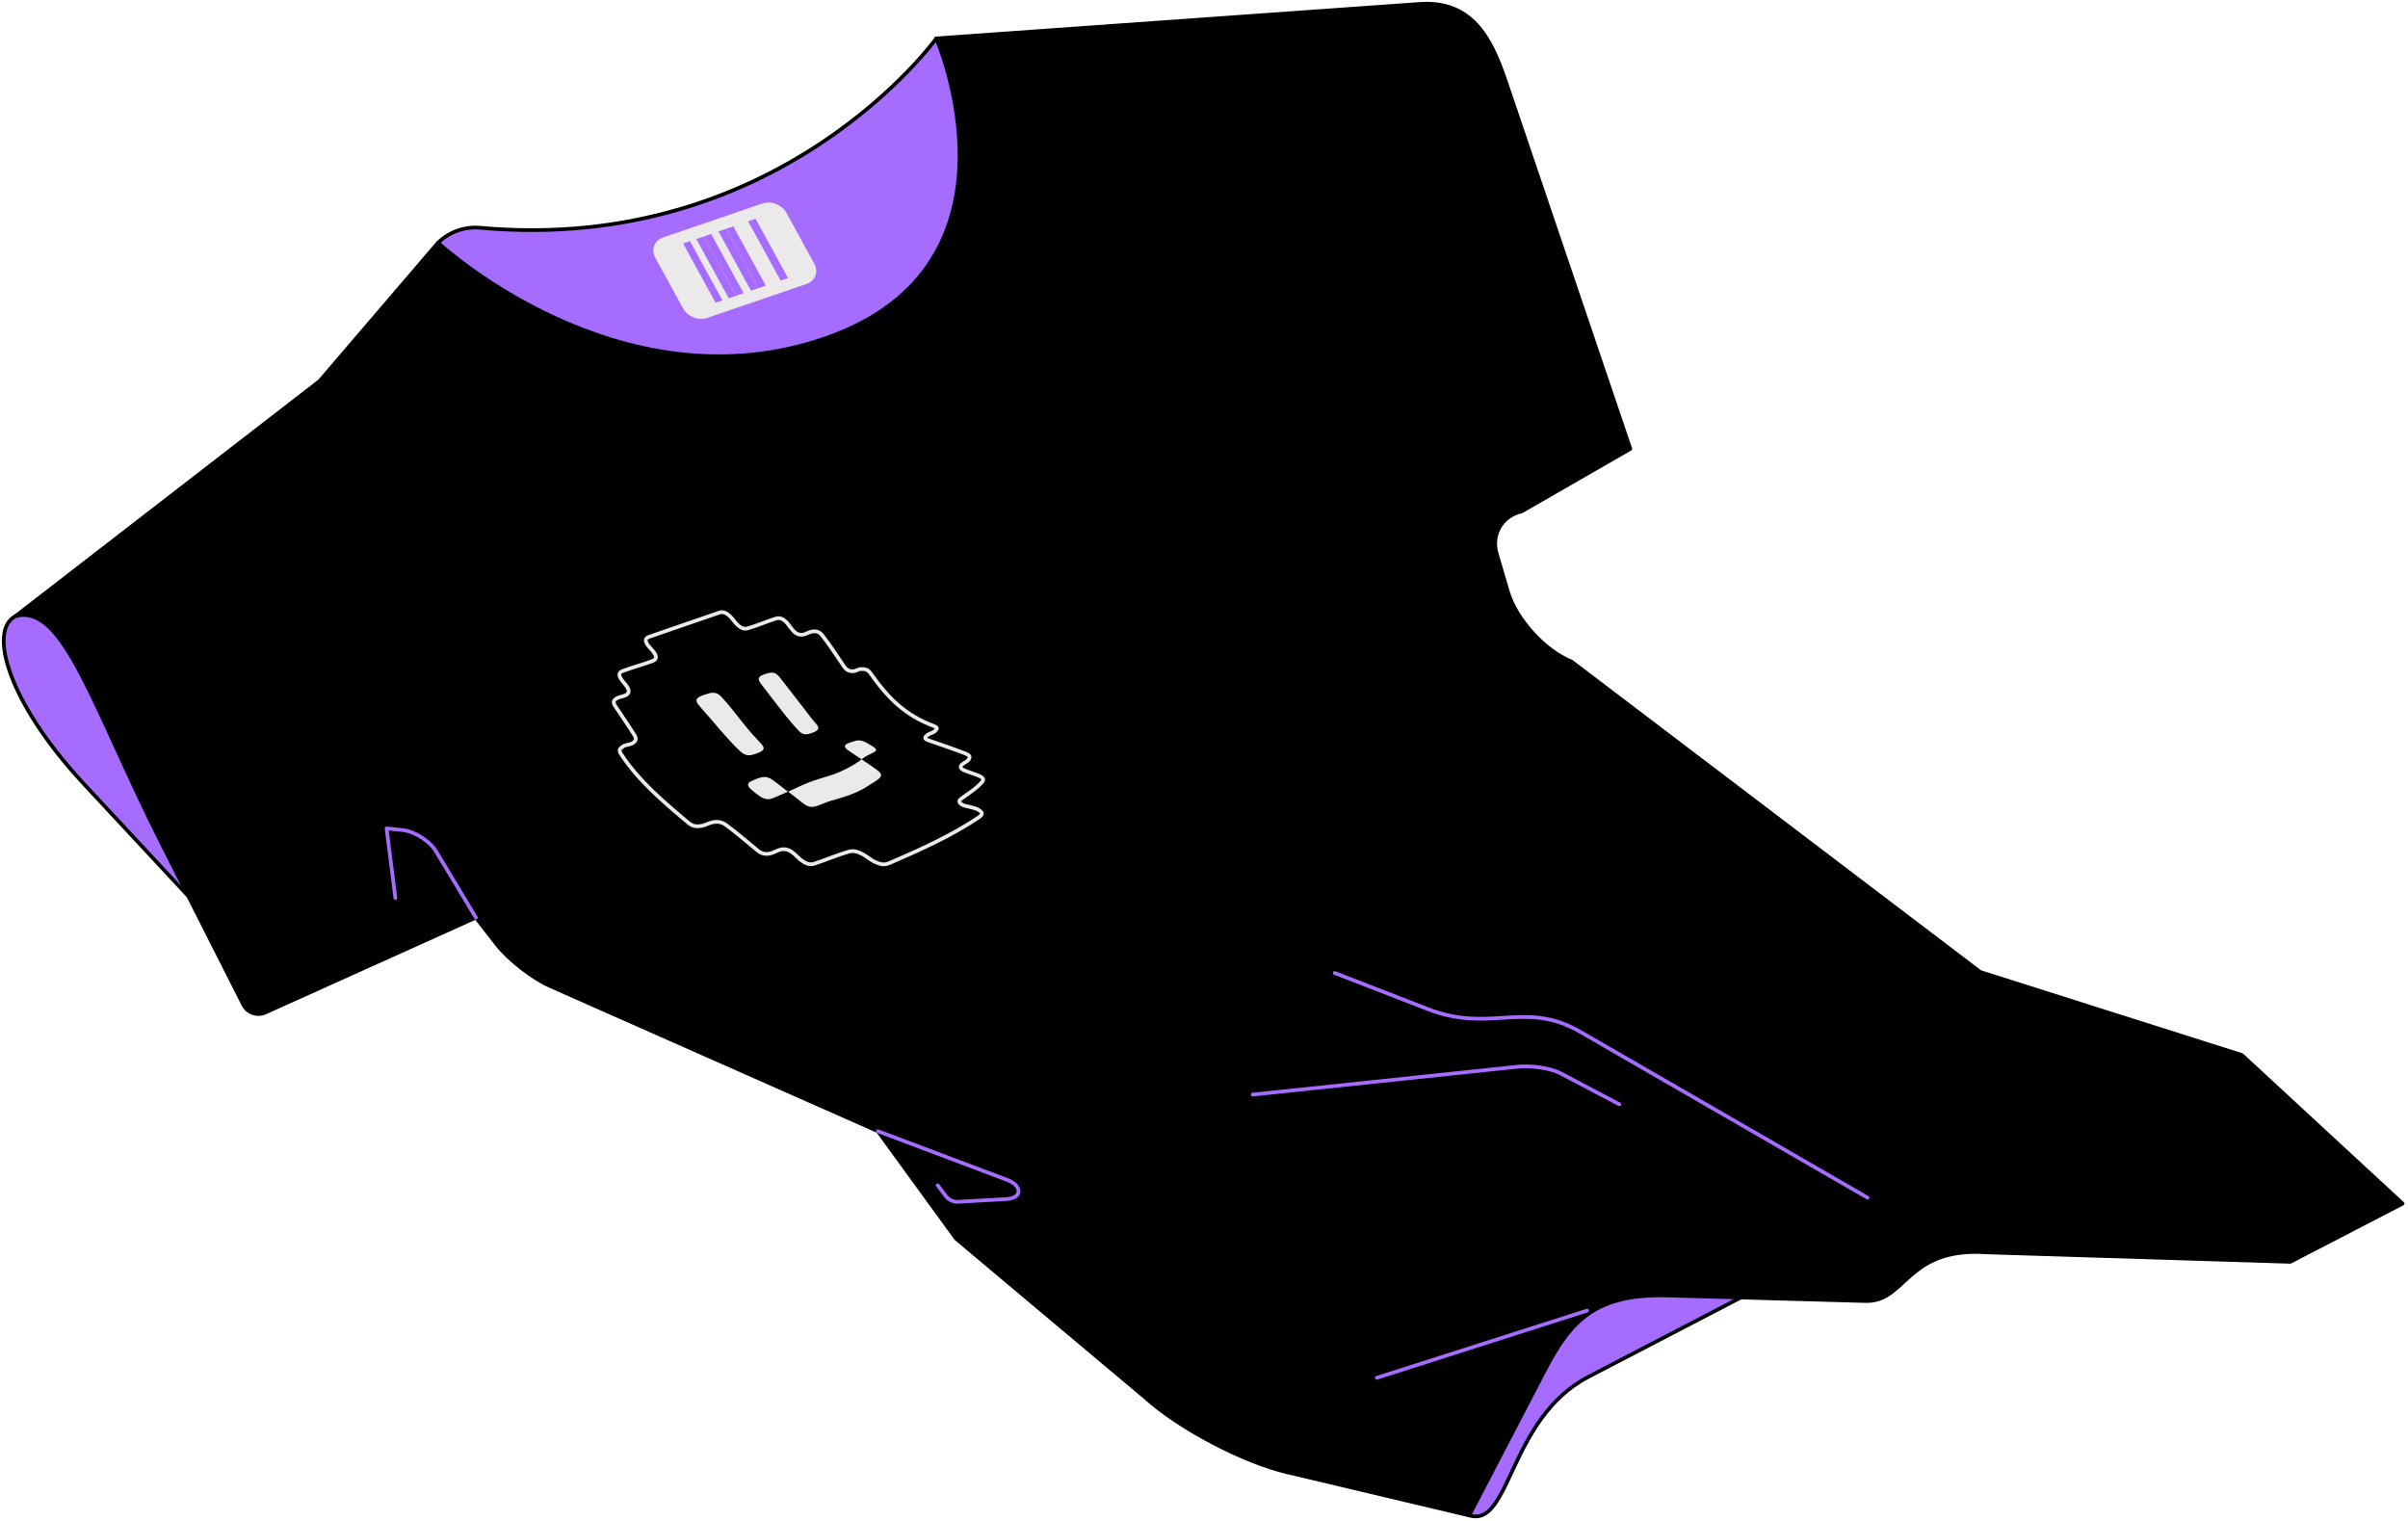 <svg width="649" height="410" viewBox="0 0 649 410" fill="none" xmlns="http://www.w3.org/2000/svg">
<path d="M4.199 166.04C-3.335 169.885 2.292 189.453 22.646 211.31L62.316 253.931L20.045 157.949L4.199 166.049V166.04Z" fill="#A66CFF" stroke="black" stroke-linecap="round" stroke-linejoin="round"/>
<path d="M118.066 65.421C121.077 62.479 125.224 61.008 129.414 61.384C210.36 68.706 252.346 10.355 252.346 10.355L278.486 57.765L229.994 117.454L131.003 137.054L118.066 65.421Z" fill="#A66CFF" stroke="black" stroke-linecap="round" stroke-linejoin="round"/>
<path d="M219.474 71.072C220.678 73.262 219.725 75.72 217.358 76.53L190.616 85.675C188.25 86.485 185.331 85.349 184.127 83.159L176.609 69.442C175.405 67.252 176.359 64.795 178.725 63.984L205.467 54.84C207.834 54.029 210.752 55.166 211.956 57.356L219.474 71.072Z" fill="#EBE9E9"/>
<path d="M194.714 80.961L192.866 81.588L184.119 65.623L185.967 64.996L194.714 80.961Z" fill="#A66CFF"/>
<path d="M198.409 79.699L196.411 80.376L187.664 64.412L189.663 63.734L198.409 79.699Z" fill="#A66CFF"/>
<path d="M200.409 79.013L198.411 79.699L189.664 63.734L191.654 63.049L200.409 79.013Z" fill="#A66CFF"/>
<path d="M204.398 77.652L202.399 78.329L193.652 62.365L195.651 61.688L204.398 77.652Z" fill="#A66CFF"/>
<path d="M206.387 76.965L204.397 77.65L195.65 61.685L197.641 61L206.387 76.965Z" fill="#A66CFF"/>
<path d="M212.374 74.918L210.384 75.603L201.629 59.639L203.627 58.953L212.374 74.918Z" fill="#A66CFF"/>
<path d="M395.991 408.396C407.154 411.848 406.544 382.251 428.16 371.017L483.501 342.238L395.648 343.927L384.961 380.938L395.991 408.405V408.396Z" fill="#A66CFF" stroke="black" stroke-linecap="round" stroke-linejoin="round"/>
<path d="M118.065 65.421C118.065 65.421 166.867 110.791 222.86 91.031C278.853 71.272 252.345 10.354 252.345 10.354L382.611 1.068C396.492 0.082 401.785 9.97 405.749 21.68L439.398 120.971L410.072 137.839C404.879 138.968 401.852 144.058 403.357 149.156L406.392 159.438C408.6 166.91 416.318 175.394 423.552 178.294L533.715 261.955L604.224 284.331L647.549 324.369L617.286 340.058L535.579 337.517C513.754 335.928 513.804 350.932 502.8 350.623L449.7 349.135C430.317 348.592 423.51 355.538 416.335 369.329L395.99 408.406L346.829 396.745C334.929 393.92 317.779 384.893 308.714 376.676L257.663 333.805L236.599 304.851L148.253 265.733C143.511 263.635 137.031 258.57 133.853 254.483L128.259 247.294L71.446 272.897C69.306 273.866 66.68 272.938 65.618 270.84L43.676 227.526C25.145 190.941 17.259 162.488 4.189 166.041L86.147 102.683L118.057 65.421H118.065Z" fill="black" stroke="black" stroke-linecap="round" stroke-linejoin="round"/>
<path d="M128.268 247.293L117.531 229.464C115.825 226.631 111.744 224.04 108.45 223.697L104.193 223.254L106.56 242.019" stroke="#A66CFF" stroke-linecap="round" stroke-linejoin="round"/>
<path d="M427.743 353.205L371.09 371.318" stroke="#A66CFF" stroke-linecap="round" stroke-linejoin="round"/>
<path d="M232.068 180.317C233.205 180.317 233.841 180.334 234.711 181.571C239.36 188.183 244.06 192.822 251.619 195.63C253.041 196.157 252.464 196.483 251.92 197.076C251.56 197.461 250.298 197.762 249.871 198.138C249.211 198.706 248.993 199.099 250.264 199.534C253.074 200.495 257.297 201.949 260.04 203.011C261.277 203.496 261.645 203.888 261.043 204.749C260.65 205.309 259.755 205.568 259.22 206.095C258.392 206.914 259.438 207.483 260.399 207.817C261.026 208.034 262.975 208.72 263.527 208.937C264.363 209.271 265.483 209.798 264.764 210.65C263.184 212.548 261.035 213.777 258.927 215.356C257.983 216.067 258.994 216.911 260.173 217.179C260.951 217.354 263.067 217.822 263.694 218.232C264.664 218.867 265.166 219.343 263.811 220.263C256.645 225.127 247.739 229.148 239.661 232.617C238.148 233.269 237.019 232.834 235.639 232.199C234.736 231.781 233.498 230.744 232.654 230.285C231.357 229.583 230.103 229.123 228.715 229.532C225.638 230.435 222.594 231.722 219.592 232.734C218.246 233.185 217.184 232.734 216.071 231.915C215.344 231.388 214.374 230.343 213.655 229.792C212.559 228.947 211.489 228.646 210.184 229.014C209.332 229.257 208.529 229.8 207.651 229.992C206.313 230.285 205.351 230.151 204.164 229.181C201.53 227.041 198.486 224.392 195.718 222.361C194.472 221.45 193.335 221.333 191.938 221.625C191.027 221.818 190.082 222.411 189.162 222.57C187.74 222.812 186.729 222.737 185.483 221.7C178.868 216.15 172.187 210.492 167.471 203.362C166.593 202.033 167.086 201.757 167.964 201.138C168.533 200.737 169.728 200.704 170.347 200.361C171.292 199.834 171.693 199.249 171.008 198.146C169.503 195.697 167.445 192.696 165.848 190.339C165.129 189.269 165.338 188.701 166.275 188.174C166.885 187.823 167.947 187.706 168.591 187.38C169.578 186.887 169.653 186.168 169.084 185.215C168.717 184.589 167.755 183.577 167.379 182.984C166.802 182.081 166.643 181.287 167.788 180.852C170.322 179.874 173.399 179.097 175.933 178.111C177.079 177.668 176.928 176.865 176.351 175.962C175.975 175.377 174.896 174.333 174.528 173.773C173.951 172.912 173.734 172.042 174.896 171.641C181.109 169.468 187.59 167.261 193.845 165.113C195.024 164.712 195.927 165.305 196.772 166.116C197.323 166.643 198.11 167.771 198.661 168.298C199.506 169.117 200.401 169.668 201.538 169.334C204.08 168.607 206.589 167.495 209.106 166.709C210.243 166.358 211.154 166.852 211.966 167.713C212.492 168.281 213.228 169.376 213.763 169.953C214.575 170.839 215.444 171.248 216.59 170.997C217.342 170.83 218.062 170.329 218.823 170.203C219.993 170.011 220.779 170.187 221.641 171.273C223.539 173.681 225.68 176.957 227.385 179.481C228.155 180.618 228.857 180.944 230.011 180.894C230.764 180.861 231.307 180.3 232.051 180.309L232.068 180.317Z" stroke="#EBE9E9" stroke-linecap="round" stroke-linejoin="round"/>
<path d="M191.235 186.811C192.456 186.543 193.401 186.694 194.405 187.764C195.408 188.834 196.537 190.138 197.649 191.55C198.761 192.963 200.743 195.504 201.88 196.849C203.018 198.203 204.305 199.474 205.175 200.469C206.045 201.455 206.028 202.015 205.1 202.542C204.498 202.893 203.57 203.227 202.792 203.419C201.613 203.712 200.685 203.52 199.589 202.55C198.494 201.572 197.281 200.268 196.044 198.914C194.806 197.56 192.682 195.077 191.511 193.69C190.341 192.302 189.111 191.015 188.233 189.903C187.355 188.792 187.656 188.207 188.685 187.697C189.354 187.362 190.441 186.995 191.244 186.819L191.235 186.811Z" fill="#EBE9E9"/>
<path d="M207.317 181.346C208.42 181.12 209.198 181.388 210.076 182.441C210.954 183.494 211.974 184.89 213.036 186.236C214.098 187.59 216.005 190.03 217.017 191.376C218.029 192.722 219.074 194.084 219.918 195.012C220.763 195.94 220.788 196.491 219.935 197.018C219.383 197.361 218.672 197.628 217.97 197.796C216.891 198.055 216.122 197.837 215.177 196.851C214.232 195.865 213.128 194.586 212.041 193.24C210.954 191.894 209.023 189.428 207.986 188.049C206.949 186.67 205.795 185.258 205.034 184.205C204.273 183.151 204.298 182.583 205.209 182.073C205.803 181.747 206.598 181.496 207.325 181.354L207.317 181.346Z" fill="#EBE9E9"/>
<path d="M204.857 209.579C206.095 209.228 207.09 209.379 208.277 210.215C209.465 211.051 211.095 212.421 212.375 213.349C211.037 213.892 209.506 214.662 208.21 215.146C206.906 215.64 205.794 215.28 204.707 214.545C204.004 214.068 202.884 213.14 202.315 212.639C201.437 211.87 201.328 211.067 202.39 210.558C203.084 210.223 204.046 209.805 204.857 209.579Z" fill="#EBE9E9"/>
<path d="M232.227 204.641C233.381 205.426 235.288 206.68 236.258 207.416C237.228 208.151 237.964 208.862 237.035 209.714C236.107 210.567 235.028 211.052 233.808 211.896C232.587 212.74 230.663 213.601 229.133 214.194C227.594 214.788 225.596 215.331 224.082 215.766C222.569 216.201 221.34 216.853 219.985 217.262C218.63 217.672 217.719 217.438 216.523 216.56C215.327 215.674 213.722 214.278 212.4 213.367C214.207 212.556 216.297 211.495 218.07 210.826C219.843 210.157 221.44 209.698 223.121 209.188C224.801 208.678 226.248 208.118 227.77 207.349C229.292 206.58 230.864 205.702 232.227 204.649V204.641Z" fill="#EBE9E9"/>
<path d="M230.421 199.693C231.441 199.376 232.453 199.551 233.381 200.086C233.983 200.437 234.97 200.972 235.463 201.307C236.224 201.816 236.442 202.293 235.497 202.761C234.552 203.229 233.113 203.856 232.21 204.625C231.123 203.914 229.426 202.819 228.523 202.167C227.611 201.516 227.402 200.889 228.297 200.437C228.882 200.145 229.76 199.902 230.429 199.693H230.421Z" fill="#EBE9E9"/>
<path d="M236.609 304.852L271.505 318C275.401 319.471 275.744 322.898 271.187 323.157L258.067 323.892C257.021 323.951 255.642 323.316 255.014 322.471L252.732 319.446" stroke="#A66CFF" stroke-linecap="round" stroke-linejoin="round"/>
<path d="M503.345 322.781L425.861 278.046C410.993 269.462 401.728 278.506 384.895 271.978L359.725 262.215" stroke="#A66CFF" stroke-linecap="round" stroke-linejoin="round"/>
<path d="M337.623 294.997L345.383 294.178L409.103 287.474C412.406 287.123 417.699 287.742 420.643 289.288L436.43 297.597" stroke="#A66CFF" stroke-linecap="round" stroke-linejoin="round"/>
</svg>
